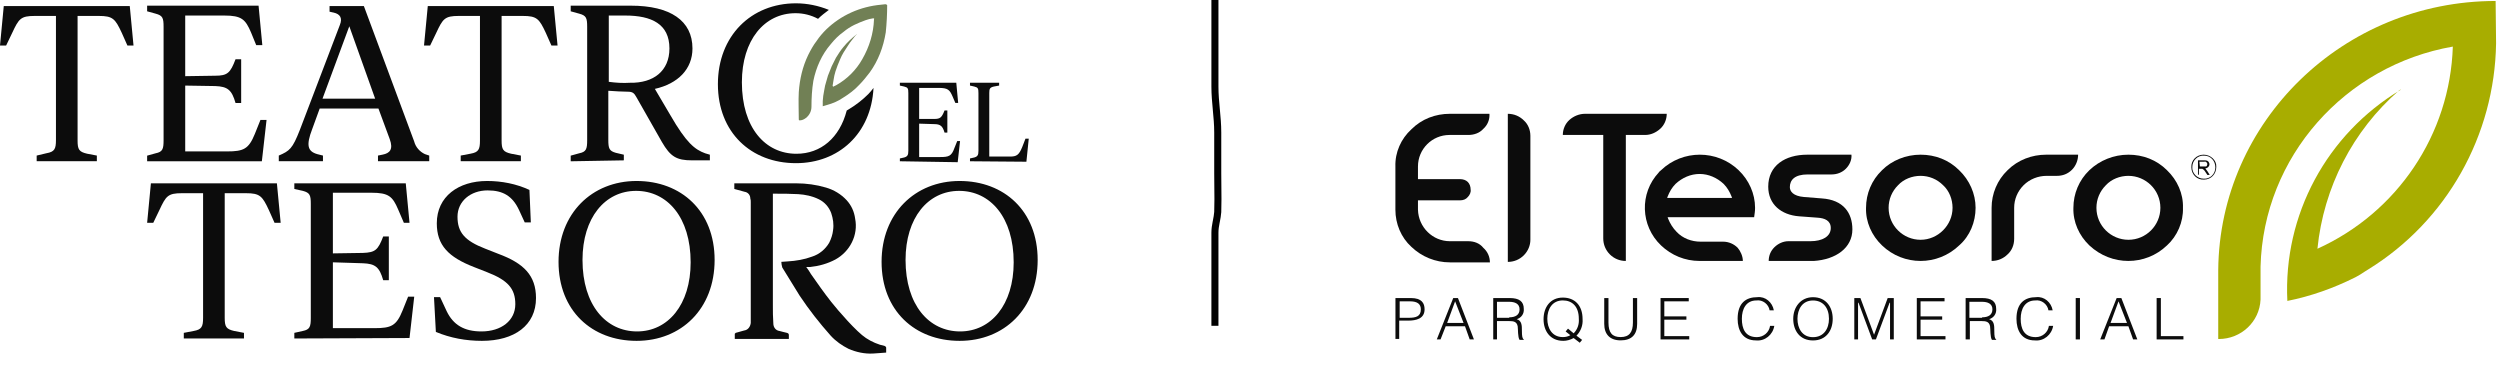 <svg width="150" height="22" viewBox="0 0 150 22" fill="none" xmlns="http://www.w3.org/2000/svg">
<path d="M2.2 9.672V9.334L2.793 9.193C3.272 9.108 3.357 8.939 3.357 8.403V0.956H2.087C1.241 0.956 1.128 1.125 0.733 1.971L0.367 2.733H0L0.226 0.363H7.786L8.011 2.733H7.645L7.306 1.971C6.911 1.125 6.77 0.956 5.924 0.956H4.655V8.431C4.655 8.967 4.739 9.108 5.219 9.221L5.811 9.334V9.672H2.2Z" fill="#0C0C0C"/>
<path d="M8.828 9.677V9.339L9.336 9.198C9.759 9.113 9.815 8.944 9.815 8.408V1.609C9.815 1.073 9.759 0.932 9.336 0.819L8.828 0.678V0.34H15.514L15.739 2.709H15.373L15.062 1.948C14.724 1.158 14.498 0.932 13.454 0.932H11.113V4.571L12.918 4.543C13.652 4.543 13.821 4.374 14.132 3.556H14.47V6.179H14.132C13.906 5.389 13.652 5.192 12.918 5.164L11.113 5.135V9.085H13.624C14.611 9.085 14.921 8.944 15.288 8.041L15.627 7.195H15.993L15.711 9.677H8.828Z" fill="#0C0C0C"/>
<path d="M16.727 9.672V9.334C17.375 9.052 17.545 8.939 17.996 7.782L20.394 1.492C20.563 1.069 20.394 0.843 20.027 0.758L19.773 0.702V0.363H21.832L24.851 8.488C24.936 8.826 25.189 9.108 25.5 9.249L25.754 9.334V9.672H22.679V9.334L22.961 9.277C23.384 9.193 23.61 8.967 23.384 8.347L22.707 6.513H19.181L18.729 7.754C18.363 8.713 18.447 9.08 19.04 9.249L19.378 9.334V9.672H16.727ZM19.35 5.921H22.509L20.958 1.576L19.35 5.921Z" fill="#0C0C0C"/>
<path d="M27.642 9.672V9.334L28.234 9.221C28.714 9.136 28.798 8.967 28.798 8.431V0.956H27.529C26.683 0.956 26.57 1.125 26.175 1.971L25.808 2.733H25.441L25.667 0.363H33.227L33.453 2.733H33.086L32.748 1.971C32.353 1.125 32.212 0.956 31.365 0.956H30.096V8.431C30.096 8.967 30.181 9.108 30.66 9.221L31.253 9.334V9.672H27.642Z" fill="#0C0C0C"/>
<path d="M34.242 9.677V9.339L34.75 9.198C35.173 9.113 35.23 8.944 35.23 8.408V1.609C35.23 1.073 35.173 0.932 34.75 0.819L34.242 0.678V0.34H37.853C40.223 0.34 41.548 1.243 41.548 2.907C41.548 4.148 40.674 5.023 39.292 5.333L40.223 6.913C41.182 8.577 41.69 8.972 42.31 9.198L42.592 9.282V9.621H41.52C40.589 9.621 40.223 9.395 39.715 8.521L38.191 5.841C38.05 5.587 37.966 5.502 37.656 5.502C37.345 5.502 36.922 5.474 36.499 5.446V8.38C36.499 8.915 36.555 9.057 36.95 9.169L37.43 9.282V9.621L34.242 9.677ZM40.166 2.907C40.166 1.44 39.094 0.932 37.514 0.932H36.527V4.91C36.95 4.966 37.373 4.994 37.797 4.966C39.207 4.994 40.166 4.261 40.166 2.907Z" fill="#0C0C0C"/>
<path d="M11.028 20.309V19.971L11.621 19.858C12.1 19.773 12.185 19.604 12.185 19.068V11.592H10.916C10.069 11.592 9.957 11.762 9.562 12.608L9.195 13.37H8.828L9.054 11H16.614L16.84 13.37H16.473L16.134 12.608C15.739 11.762 15.598 11.592 14.752 11.592H13.483V19.068C13.483 19.604 13.567 19.745 14.047 19.858L14.639 19.971V20.309H11.028Z" fill="#0C0C0C"/>
<path d="M17.66 20.309V19.971L18.168 19.858C18.591 19.773 18.648 19.604 18.648 19.068V12.241C18.648 11.705 18.591 11.564 18.168 11.451L17.66 11.338V11H24.346L24.571 13.37H24.233L23.894 12.58C23.556 11.79 23.33 11.564 22.287 11.564H19.973V15.203L21.779 15.175C22.512 15.147 22.681 15.006 22.992 14.188H23.33V16.811H22.992C22.766 16.021 22.512 15.824 21.779 15.796L19.973 15.739V19.689H22.484C23.471 19.689 23.782 19.547 24.148 18.645L24.487 17.799H24.854L24.571 20.281L17.66 20.309Z" fill="#0C0C0C"/>
<path d="M26.152 19.915L26.039 17.827H26.406L26.801 18.673C27.196 19.491 27.845 19.886 28.888 19.886C30.073 19.886 30.919 19.238 30.919 18.25C30.919 17.319 30.468 16.812 29.227 16.332L28.437 16.022C26.914 15.429 26.208 14.724 26.208 13.398C26.208 11.79 27.506 10.859 29.227 10.859C30.101 10.859 30.976 11.029 31.766 11.395L31.85 13.342H31.483L31.145 12.608C30.75 11.762 30.186 11.424 29.255 11.424C28.239 11.424 27.45 12.072 27.45 13.003C27.45 13.934 27.873 14.442 29.114 14.921L29.904 15.232C31.427 15.796 32.16 16.529 32.16 17.884C32.16 19.52 30.863 20.451 28.916 20.451C27.957 20.451 27.026 20.281 26.152 19.915Z" fill="#0C0C0C"/>
<path d="M33.512 15.711C33.512 12.806 35.515 10.859 38.194 10.859C40.874 10.859 42.877 12.665 42.877 15.598C42.877 18.532 40.874 20.451 38.194 20.451C35.515 20.451 33.512 18.645 33.512 15.711ZM41.439 15.74C41.439 13.031 40.028 11.452 38.166 11.452C36.304 11.452 34.95 13.06 34.95 15.598C34.95 18.307 36.361 19.886 38.223 19.886C40.084 19.886 41.439 18.278 41.439 15.74Z" fill="#0C0C0C"/>
<path d="M52.895 15.711C52.895 12.806 54.897 10.859 57.577 10.859C60.257 10.859 62.26 12.665 62.26 15.598C62.26 18.532 60.257 20.451 57.577 20.451C54.897 20.451 52.895 18.645 52.895 15.711ZM60.821 15.74C60.821 13.031 59.411 11.452 57.549 11.452C55.687 11.452 54.333 13.06 54.333 15.598C54.333 18.307 55.744 19.886 57.605 19.886C59.467 19.886 60.821 18.278 60.821 15.74Z" fill="#0C0C0C"/>
<path d="M53.992 9.676V9.507L54.246 9.45C54.444 9.394 54.5 9.309 54.5 9.055V5.585C54.5 5.303 54.472 5.247 54.246 5.191L53.992 5.134V4.965H57.377L57.49 6.178H57.321L57.152 5.783C56.982 5.388 56.87 5.275 56.334 5.275H55.149V7.137H56.051C56.418 7.137 56.503 7.052 56.672 6.629H56.841V7.955H56.672C56.559 7.56 56.418 7.447 56.051 7.447L55.149 7.419V9.422H56.418C56.926 9.422 57.095 9.366 57.264 8.886L57.434 8.463H57.603L57.462 9.732L53.992 9.676Z" fill="#0C0C0C"/>
<path d="M58.199 9.676V9.507L58.453 9.45C58.651 9.394 58.707 9.309 58.707 9.055V5.585C58.707 5.303 58.679 5.247 58.453 5.191L58.199 5.134V4.965H59.948V5.134L59.638 5.191C59.384 5.247 59.356 5.332 59.356 5.585V9.394H60.597C60.992 9.394 61.133 9.309 61.331 8.83L61.528 8.322H61.725L61.584 9.704L58.199 9.676Z" fill="#0C0C0C"/>
<path d="M53.117 0.254L52.863 0.282C51.622 0.395 50.465 0.903 49.563 1.777C49.365 1.975 49.168 2.2 48.999 2.454C48.801 2.708 48.632 3.018 48.491 3.301C48.152 4.006 47.983 4.739 47.927 5.529C47.898 6.065 47.927 6.601 47.927 7.165C47.927 7.193 47.927 7.222 47.983 7.222C48.124 7.222 48.237 7.165 48.35 7.081C48.575 6.911 48.688 6.657 48.688 6.404C48.688 5.896 48.717 5.36 48.801 4.852C48.97 4.034 49.309 3.272 49.845 2.652C50.071 2.37 50.324 2.116 50.606 1.918C50.804 1.749 51.03 1.608 51.255 1.495C51.481 1.382 51.707 1.298 51.932 1.213C52.073 1.157 52.214 1.128 52.384 1.1C52.44 1.1 52.468 1.1 52.44 1.157C52.412 2.003 52.158 2.821 51.735 3.554C51.368 4.203 50.832 4.739 50.183 5.106L50.071 5.162C50.042 5.162 50.014 5.219 49.986 5.191C49.958 5.162 49.958 5.162 49.958 5.134C49.986 5.021 49.986 4.908 50.014 4.796C50.042 4.626 50.071 4.457 50.127 4.288C50.212 4.034 50.296 3.808 50.409 3.554C50.522 3.272 50.691 3.018 50.86 2.765C50.945 2.623 51.03 2.511 51.142 2.37C51.171 2.341 51.368 2.059 51.425 2.059H51.396C51.114 2.285 50.832 2.539 50.606 2.821C50.437 3.018 50.296 3.244 50.155 3.47C50.071 3.639 49.986 3.808 49.901 3.978C49.817 4.175 49.76 4.344 49.676 4.542C49.619 4.739 49.563 4.937 49.506 5.134C49.478 5.332 49.422 5.529 49.394 5.755C49.394 5.868 49.365 5.952 49.365 6.065C49.365 6.093 49.365 6.375 49.365 6.375L49.647 6.291C49.958 6.206 50.296 6.065 50.578 5.868C50.945 5.642 51.283 5.388 51.566 5.078C51.791 4.852 51.989 4.598 52.186 4.344C52.694 3.639 53.004 2.821 53.145 1.946C53.202 1.41 53.23 0.846 53.23 0.31C53.173 0.254 53.173 0.254 53.117 0.254Z" fill="#718055"/>
<path d="M52.101 5.644C51.763 5.982 51.368 6.292 50.945 6.546L50.804 6.631C50.38 8.267 49.252 9.226 47.785 9.226C45.923 9.226 44.513 7.675 44.513 4.938C44.513 2.4 45.867 0.792 47.729 0.792C48.208 0.792 48.66 0.904 49.083 1.13C49.28 0.933 49.506 0.763 49.732 0.594C49.111 0.34 48.434 0.199 47.757 0.199C45.077 0.199 43.074 2.146 43.074 5.051C43.074 7.957 45.077 9.79 47.757 9.79C50.324 9.79 52.27 8.013 52.411 5.277C52.299 5.418 52.214 5.531 52.101 5.644Z" fill="#0C0C0C"/>
<path d="M48.375 16.021C48.487 16.162 48.572 16.303 48.657 16.444C49.052 17.009 49.447 17.573 49.87 18.109C50.293 18.645 51.393 19.914 51.957 20.281C52.296 20.507 52.691 20.676 53.086 20.76C53.142 20.789 53.17 20.817 53.17 20.873C53.17 20.93 53.17 21.043 53.17 21.155C52.916 21.184 52.662 21.184 52.38 21.212C51.873 21.24 51.365 21.127 50.913 20.93C50.519 20.732 50.152 20.478 49.842 20.14C49.164 19.378 48.544 18.588 47.98 17.742C47.641 17.178 47.275 16.614 46.936 16.049C46.908 15.937 46.88 15.824 46.88 15.711L47.275 15.683C47.754 15.655 48.262 15.57 48.713 15.401C49.164 15.26 49.531 14.949 49.757 14.554C49.87 14.329 49.954 14.075 49.983 13.821C50.039 13.454 49.983 13.116 49.87 12.777C49.729 12.411 49.475 12.128 49.136 11.959C48.741 11.762 48.318 11.677 47.895 11.649C47.416 11.621 46.936 11.621 46.428 11.621H46.372V18.306C46.372 18.673 46.372 19.04 46.4 19.406C46.4 19.632 46.541 19.829 46.767 19.858C46.908 19.886 47.049 19.942 47.218 19.971C47.303 19.999 47.331 20.027 47.331 20.112C47.331 20.196 47.331 20.253 47.331 20.337H44.087C44.087 20.224 44.087 20.112 44.087 20.027C44.087 20.027 44.115 19.999 44.143 19.971L44.651 19.829C44.877 19.801 45.018 19.604 45.046 19.378C45.046 19.294 45.046 19.209 45.046 19.124C45.046 16.783 45.046 14.47 45.046 12.128C45.046 12.044 45.046 11.987 45.018 11.903C45.018 11.705 44.877 11.536 44.679 11.508L44.059 11.338V11H47.782C48.375 11 48.995 11.085 49.559 11.254C50.039 11.395 50.462 11.649 50.801 12.015C51.083 12.326 51.252 12.693 51.308 13.116C51.506 14.103 50.998 15.09 50.124 15.57C49.644 15.824 49.136 15.965 48.6 16.021H48.375Z" fill="#0C0C0C"/>
<path d="M83.727 20.365V17.883H84.657C85.306 17.883 85.475 18.193 85.475 18.56C85.475 19.124 84.968 19.237 84.488 19.237H83.952V20.337H83.727V20.365ZM84.516 19.068C84.968 19.068 85.25 18.983 85.25 18.56C85.25 18.25 85.052 18.08 84.601 18.08H83.98V19.068H84.516Z" fill="#0C0C0C"/>
<path d="M86.207 20.365L87.194 17.883H87.477L88.436 20.365H88.182L87.9 19.575H86.743L86.433 20.365H86.207ZM86.828 19.378H87.815L87.307 18.08L86.828 19.378Z" fill="#0C0C0C"/>
<path d="M89.819 19.237V20.365H89.594V17.883H90.581C91.145 17.883 91.427 18.08 91.427 18.532C91.456 18.814 91.286 19.068 91.004 19.152C91.314 19.237 91.314 19.547 91.314 19.829C91.314 20.196 91.343 20.309 91.427 20.365V20.393H91.174C91.061 20.224 91.089 19.773 91.061 19.575C91.004 19.293 90.807 19.265 90.553 19.265H89.819V19.237ZM90.553 19.039C90.92 19.039 91.174 18.898 91.174 18.56C91.174 18.221 90.891 18.108 90.553 18.108H89.819V19.068H90.553V19.039Z" fill="#0C0C0C"/>
<path d="M94.927 20.394L94.785 20.564L94.419 20.282C94.221 20.394 93.996 20.451 93.798 20.451C93.008 20.451 92.613 19.858 92.613 19.153C92.613 18.448 93.008 17.855 93.77 17.855C94.475 17.855 94.955 18.307 94.955 19.153C94.983 19.52 94.842 19.887 94.588 20.14L94.927 20.394ZM94.419 19.999C94.644 19.774 94.757 19.463 94.729 19.125C94.729 18.391 94.334 18.025 93.77 18.025C93.121 18.025 92.839 18.561 92.839 19.125C92.839 19.689 93.121 20.225 93.77 20.225C93.911 20.225 94.08 20.197 94.221 20.112L93.939 19.887L94.08 19.717L94.419 19.999Z" fill="#0C0C0C"/>
<path d="M96.282 17.883H96.508V19.35C96.508 19.97 96.734 20.224 97.241 20.224C97.749 20.224 97.975 19.942 97.975 19.35V17.883H98.229V19.434C98.229 20.083 97.89 20.422 97.241 20.422C96.592 20.422 96.254 20.055 96.254 19.434V17.883H96.282Z" fill="#0C0C0C"/>
<path d="M99.633 20.365V17.883H101.325V18.08H99.859V18.983H101.184V19.18H99.859V20.168H101.354V20.365H99.633Z" fill="#0C0C0C"/>
<path d="M106.176 18.62C106.12 18.253 105.753 17.971 105.386 18.027C104.766 18.027 104.512 18.535 104.512 19.128C104.512 19.72 104.709 20.228 105.414 20.228C105.809 20.228 106.148 19.946 106.204 19.551H106.458C106.374 20.087 105.894 20.482 105.358 20.425C104.568 20.425 104.258 19.833 104.258 19.128C104.258 18.169 104.766 17.83 105.443 17.83C105.922 17.773 106.345 18.14 106.43 18.62H106.176Z" fill="#0C0C0C"/>
<path d="M108.779 17.832C109.568 17.832 109.963 18.424 109.963 19.13C109.963 19.835 109.568 20.427 108.779 20.427C107.989 20.427 107.594 19.835 107.594 19.13C107.594 18.424 108.045 17.832 108.779 17.832ZM109.738 19.13C109.738 18.453 109.371 18.029 108.779 18.029C108.13 18.029 107.848 18.566 107.848 19.13C107.848 19.694 108.13 20.23 108.779 20.23C109.427 20.23 109.738 19.722 109.738 19.13Z" fill="#0C0C0C"/>
<path d="M111.258 20.365V17.883H111.625L112.443 20.083L113.261 17.883H113.627V20.365H113.402V18.165H113.374L112.555 20.365H112.33L111.512 18.165H111.483V20.365H111.258Z" fill="#0C0C0C"/>
<path d="M115.008 20.365V17.883H116.672V18.08H115.233V18.983H116.531V19.18H115.233V20.168H116.729V20.365H115.008Z" fill="#0C0C0C"/>
<path d="M118.191 19.237V20.365H117.938V17.883H118.925C119.489 17.883 119.771 18.08 119.771 18.532C119.799 18.814 119.63 19.068 119.348 19.152C119.658 19.237 119.658 19.547 119.658 19.829C119.658 20.196 119.686 20.309 119.771 20.365V20.393H119.517C119.404 20.224 119.433 19.773 119.404 19.575C119.348 19.293 119.151 19.265 118.897 19.265H118.191V19.237ZM118.925 19.039C119.292 19.039 119.545 18.898 119.545 18.56C119.545 18.221 119.263 18.108 118.925 18.108H118.163V19.068H118.925V19.039Z" fill="#0C0C0C"/>
<path d="M122.907 18.62C122.85 18.253 122.483 17.971 122.117 18.027C121.496 18.027 121.242 18.535 121.242 19.128C121.242 19.72 121.44 20.228 122.145 20.228C122.54 20.228 122.878 19.946 122.935 19.551H123.189C123.104 20.087 122.624 20.482 122.088 20.425C121.299 20.425 120.988 19.833 120.988 19.128C120.988 18.169 121.496 17.83 122.173 17.83C122.653 17.773 123.076 18.14 123.16 18.62H122.907Z" fill="#0C0C0C"/>
<path d="M124.797 17.883H124.543V20.365H124.797V17.883Z" fill="#0C0C0C"/>
<path d="M126.012 20.365L126.999 17.883H127.281L128.24 20.365H127.986L127.704 19.575H126.548L126.266 20.365H126.012ZM126.632 19.378H127.62L127.112 18.08L126.632 19.378Z" fill="#0C0C0C"/>
<path d="M129.398 20.365V17.883H129.652V20.168H131.006V20.365H129.398Z" fill="#0C0C0C"/>
<path d="M149.737 0.059C140.597 0.059 133.178 7.28 133.094 16.194V17.577V20.341H133.122C134.476 20.341 135.576 19.297 135.633 17.971V16.194V15.997C135.802 9.396 140.71 3.923 147.17 2.795C147.001 8.07 143.842 12.753 139.046 14.925C139.413 11.258 141.162 7.844 143.954 5.418L144.011 5.39L144.067 5.362L144.039 5.39C139.61 8.042 136.987 12.894 137.241 18.056C138.651 17.774 140.005 17.294 141.303 16.646L141.359 16.617C141.528 16.533 141.698 16.42 141.867 16.307C141.951 16.251 142.008 16.223 142.093 16.166C146.803 13.261 149.681 8.126 149.765 2.597L149.737 0.059Z" fill="#A8AD00"/>
<path d="M91.823 8.154C91.823 7.787 91.682 7.449 91.428 7.223C91.174 6.969 90.835 6.828 90.469 6.828V10.947V15.714C90.835 15.714 91.174 15.573 91.428 15.319C91.682 15.065 91.823 14.727 91.823 14.388V8.154Z" fill="#0C0C0C"/>
<path d="M88.097 14.473H86.996C85.953 14.473 85.106 13.627 85.078 12.583V12.019H87.617C87.786 12.019 87.956 11.962 88.068 11.821C88.181 11.708 88.266 11.539 88.238 11.37C88.238 11.201 88.181 11.031 88.068 10.918C87.956 10.806 87.786 10.749 87.617 10.749H85.078V9.988C85.078 8.944 85.924 8.098 86.968 8.098H86.996H88.097C88.435 8.098 88.774 7.985 88.999 7.731C89.253 7.505 89.394 7.167 89.366 6.828H86.996C86.122 6.828 85.304 7.138 84.683 7.759C84.063 8.323 83.696 9.141 83.724 9.988V12.583C83.724 13.429 84.063 14.247 84.683 14.811C85.304 15.404 86.122 15.742 86.996 15.742H89.394C89.394 15.404 89.253 15.094 88.999 14.868C88.774 14.586 88.435 14.473 88.097 14.473Z" fill="#0C0C0C"/>
<path d="M115.235 9.281C116.109 9.281 116.927 9.592 117.548 10.212C118.169 10.805 118.535 11.623 118.535 12.469C118.535 13.315 118.197 14.162 117.548 14.726C116.25 15.967 114.219 15.967 112.922 14.726C112.301 14.133 111.934 13.315 111.962 12.469C111.962 11.623 112.301 10.805 112.922 10.212C113.514 9.62 114.36 9.281 115.235 9.281ZM115.235 10.551C114.727 10.551 114.219 10.748 113.881 11.115C113.514 11.482 113.317 11.961 113.317 12.469C113.317 13.541 114.191 14.387 115.235 14.387C116.278 14.387 117.153 13.513 117.153 12.469C117.153 11.961 116.956 11.453 116.589 11.115C116.222 10.748 115.743 10.551 115.235 10.551Z" fill="#0C0C0C"/>
<path d="M120.85 14.331C120.85 14.697 120.709 15.036 120.455 15.262C120.201 15.515 119.863 15.657 119.496 15.657V12.469C119.496 11.623 119.835 10.805 120.455 10.212C121.076 9.592 121.922 9.281 122.768 9.281H124.687C124.687 9.62 124.546 9.958 124.32 10.184C124.066 10.438 123.756 10.551 123.417 10.551H122.797C122.289 10.551 121.781 10.748 121.414 11.115C121.048 11.482 120.85 11.961 120.85 12.469V14.331Z" fill="#0C0C0C"/>
<path d="M127.704 9.281C128.579 9.281 129.397 9.592 130.018 10.212C130.638 10.805 131.005 11.623 130.977 12.469C131.005 13.315 130.638 14.162 130.018 14.726C128.72 15.967 126.689 15.967 125.363 14.726C124.742 14.133 124.376 13.315 124.404 12.469C124.404 11.623 124.742 10.805 125.363 10.212C125.984 9.62 126.83 9.281 127.704 9.281ZM127.704 10.551C127.197 10.551 126.689 10.748 126.35 11.115C125.984 11.482 125.786 11.961 125.786 12.469C125.786 13.541 126.661 14.387 127.704 14.387C128.776 14.387 129.623 13.513 129.623 12.469C129.623 11.397 128.748 10.551 127.704 10.551Z" fill="#0C0C0C"/>
<path d="M104.571 15.657H101.976C101.101 15.657 100.283 15.318 99.663 14.726C98.421 13.541 98.365 11.594 99.522 10.353C99.55 10.297 99.606 10.269 99.663 10.212C100.96 8.971 103.02 8.971 104.317 10.212C104.938 10.805 105.304 11.623 105.304 12.469C105.304 12.666 105.276 12.836 105.248 13.033H100.058L100.086 13.118C100.199 13.4 100.368 13.682 100.594 13.908C100.96 14.303 101.496 14.5 102.032 14.5H103.386C103.725 14.5 104.035 14.641 104.261 14.867C104.43 15.064 104.571 15.374 104.571 15.657ZM101.976 10.438C101.44 10.438 100.932 10.664 100.537 11.03C100.311 11.256 100.17 11.51 100.058 11.792L100.029 11.877H103.922L103.894 11.792C103.781 11.51 103.64 11.256 103.414 11.03C103.02 10.664 102.512 10.438 101.976 10.438Z" fill="#0C0C0C"/>
<path d="M108.463 10.466H109.902C110.212 10.466 110.523 10.353 110.748 10.127C110.974 9.902 111.115 9.592 111.087 9.281H108.435C107.109 9.281 106.094 9.93 106.094 11.2C106.094 12.271 106.884 12.892 107.927 12.977L109.056 13.061C109.479 13.089 109.846 13.231 109.846 13.682C109.846 14.19 109.338 14.472 108.633 14.472H107.307C106.996 14.472 106.686 14.613 106.46 14.838C106.235 15.064 106.122 15.346 106.122 15.657H108.83C110.156 15.572 111.143 14.867 111.143 13.767C111.143 12.779 110.607 11.989 109.31 11.905L108.238 11.82C107.589 11.764 107.391 11.482 107.391 11.228C107.391 10.805 107.673 10.466 108.463 10.466Z" fill="#0C0C0C"/>
<path d="M132.216 9.281C131.792 9.281 131.454 9.62 131.482 10.043C131.482 10.466 131.821 10.805 132.244 10.776C132.667 10.776 132.977 10.438 132.977 10.015C133.005 9.62 132.639 9.281 132.216 9.281ZM132.216 10.72C131.821 10.72 131.51 10.381 131.539 10.015C131.539 9.62 131.877 9.309 132.244 9.338C132.639 9.338 132.921 9.648 132.921 10.043C132.921 10.438 132.61 10.748 132.216 10.72C132.216 10.748 132.216 10.748 132.216 10.72Z" fill="#0C0C0C"/>
<path d="M131.879 10.467V9.621H132.274C132.33 9.621 132.387 9.621 132.443 9.649C132.471 9.678 132.528 9.706 132.528 9.734C132.584 9.819 132.584 9.931 132.5 10.016C132.443 10.072 132.387 10.101 132.302 10.101C132.33 10.101 132.358 10.129 132.358 10.157C132.387 10.185 132.415 10.242 132.443 10.27L132.584 10.496H132.443L132.33 10.326C132.302 10.27 132.274 10.242 132.246 10.213C132.217 10.185 132.217 10.185 132.189 10.157C132.161 10.157 132.161 10.129 132.133 10.129C132.105 10.129 132.105 10.129 132.076 10.129H131.935V10.496L131.879 10.467ZM131.992 9.988H132.246C132.274 9.988 132.33 9.988 132.358 9.988C132.387 9.988 132.415 9.96 132.415 9.931C132.415 9.903 132.443 9.875 132.443 9.847C132.443 9.819 132.415 9.762 132.387 9.734C132.358 9.706 132.302 9.678 132.246 9.706H131.964L131.992 9.988Z" fill="#0C0C0C"/>
<path d="M98.481 6.828H95.095C94.757 6.828 94.418 6.969 94.165 7.195C93.911 7.421 93.769 7.759 93.769 8.098H96.195V14.304C96.195 14.67 96.337 15.009 96.591 15.263C96.844 15.517 97.183 15.658 97.55 15.658V8.098H98.706C99.045 8.098 99.355 7.957 99.609 7.731C99.863 7.505 100.004 7.167 100.004 6.828H98.481Z" fill="#0C0C0C"/>
<path fill-rule="evenodd" clip-rule="evenodd" d="M72.684 0H73.107V5.191C73.107 5.659 73.148 6.1 73.19 6.553L73.191 6.557C73.233 7.006 73.276 7.466 73.276 7.955V10.381C73.276 10.64 73.279 10.901 73.282 11.163C73.288 11.69 73.295 12.219 73.276 12.73L73.276 12.733L73.275 12.736C73.262 12.937 73.225 13.126 73.191 13.302C73.186 13.325 73.181 13.349 73.177 13.373C73.138 13.572 73.107 13.759 73.107 13.964V19.549H72.684V13.964C72.684 13.716 72.722 13.495 72.761 13.292C72.766 13.268 72.771 13.243 72.776 13.219C72.81 13.043 72.841 12.882 72.853 12.711C72.872 12.211 72.865 11.702 72.859 11.183C72.856 10.918 72.853 10.651 72.853 10.381V7.955C72.853 7.487 72.812 7.045 72.769 6.593L72.769 6.588C72.727 6.14 72.684 5.68 72.684 5.191V0Z" fill="black"/>
</svg>
